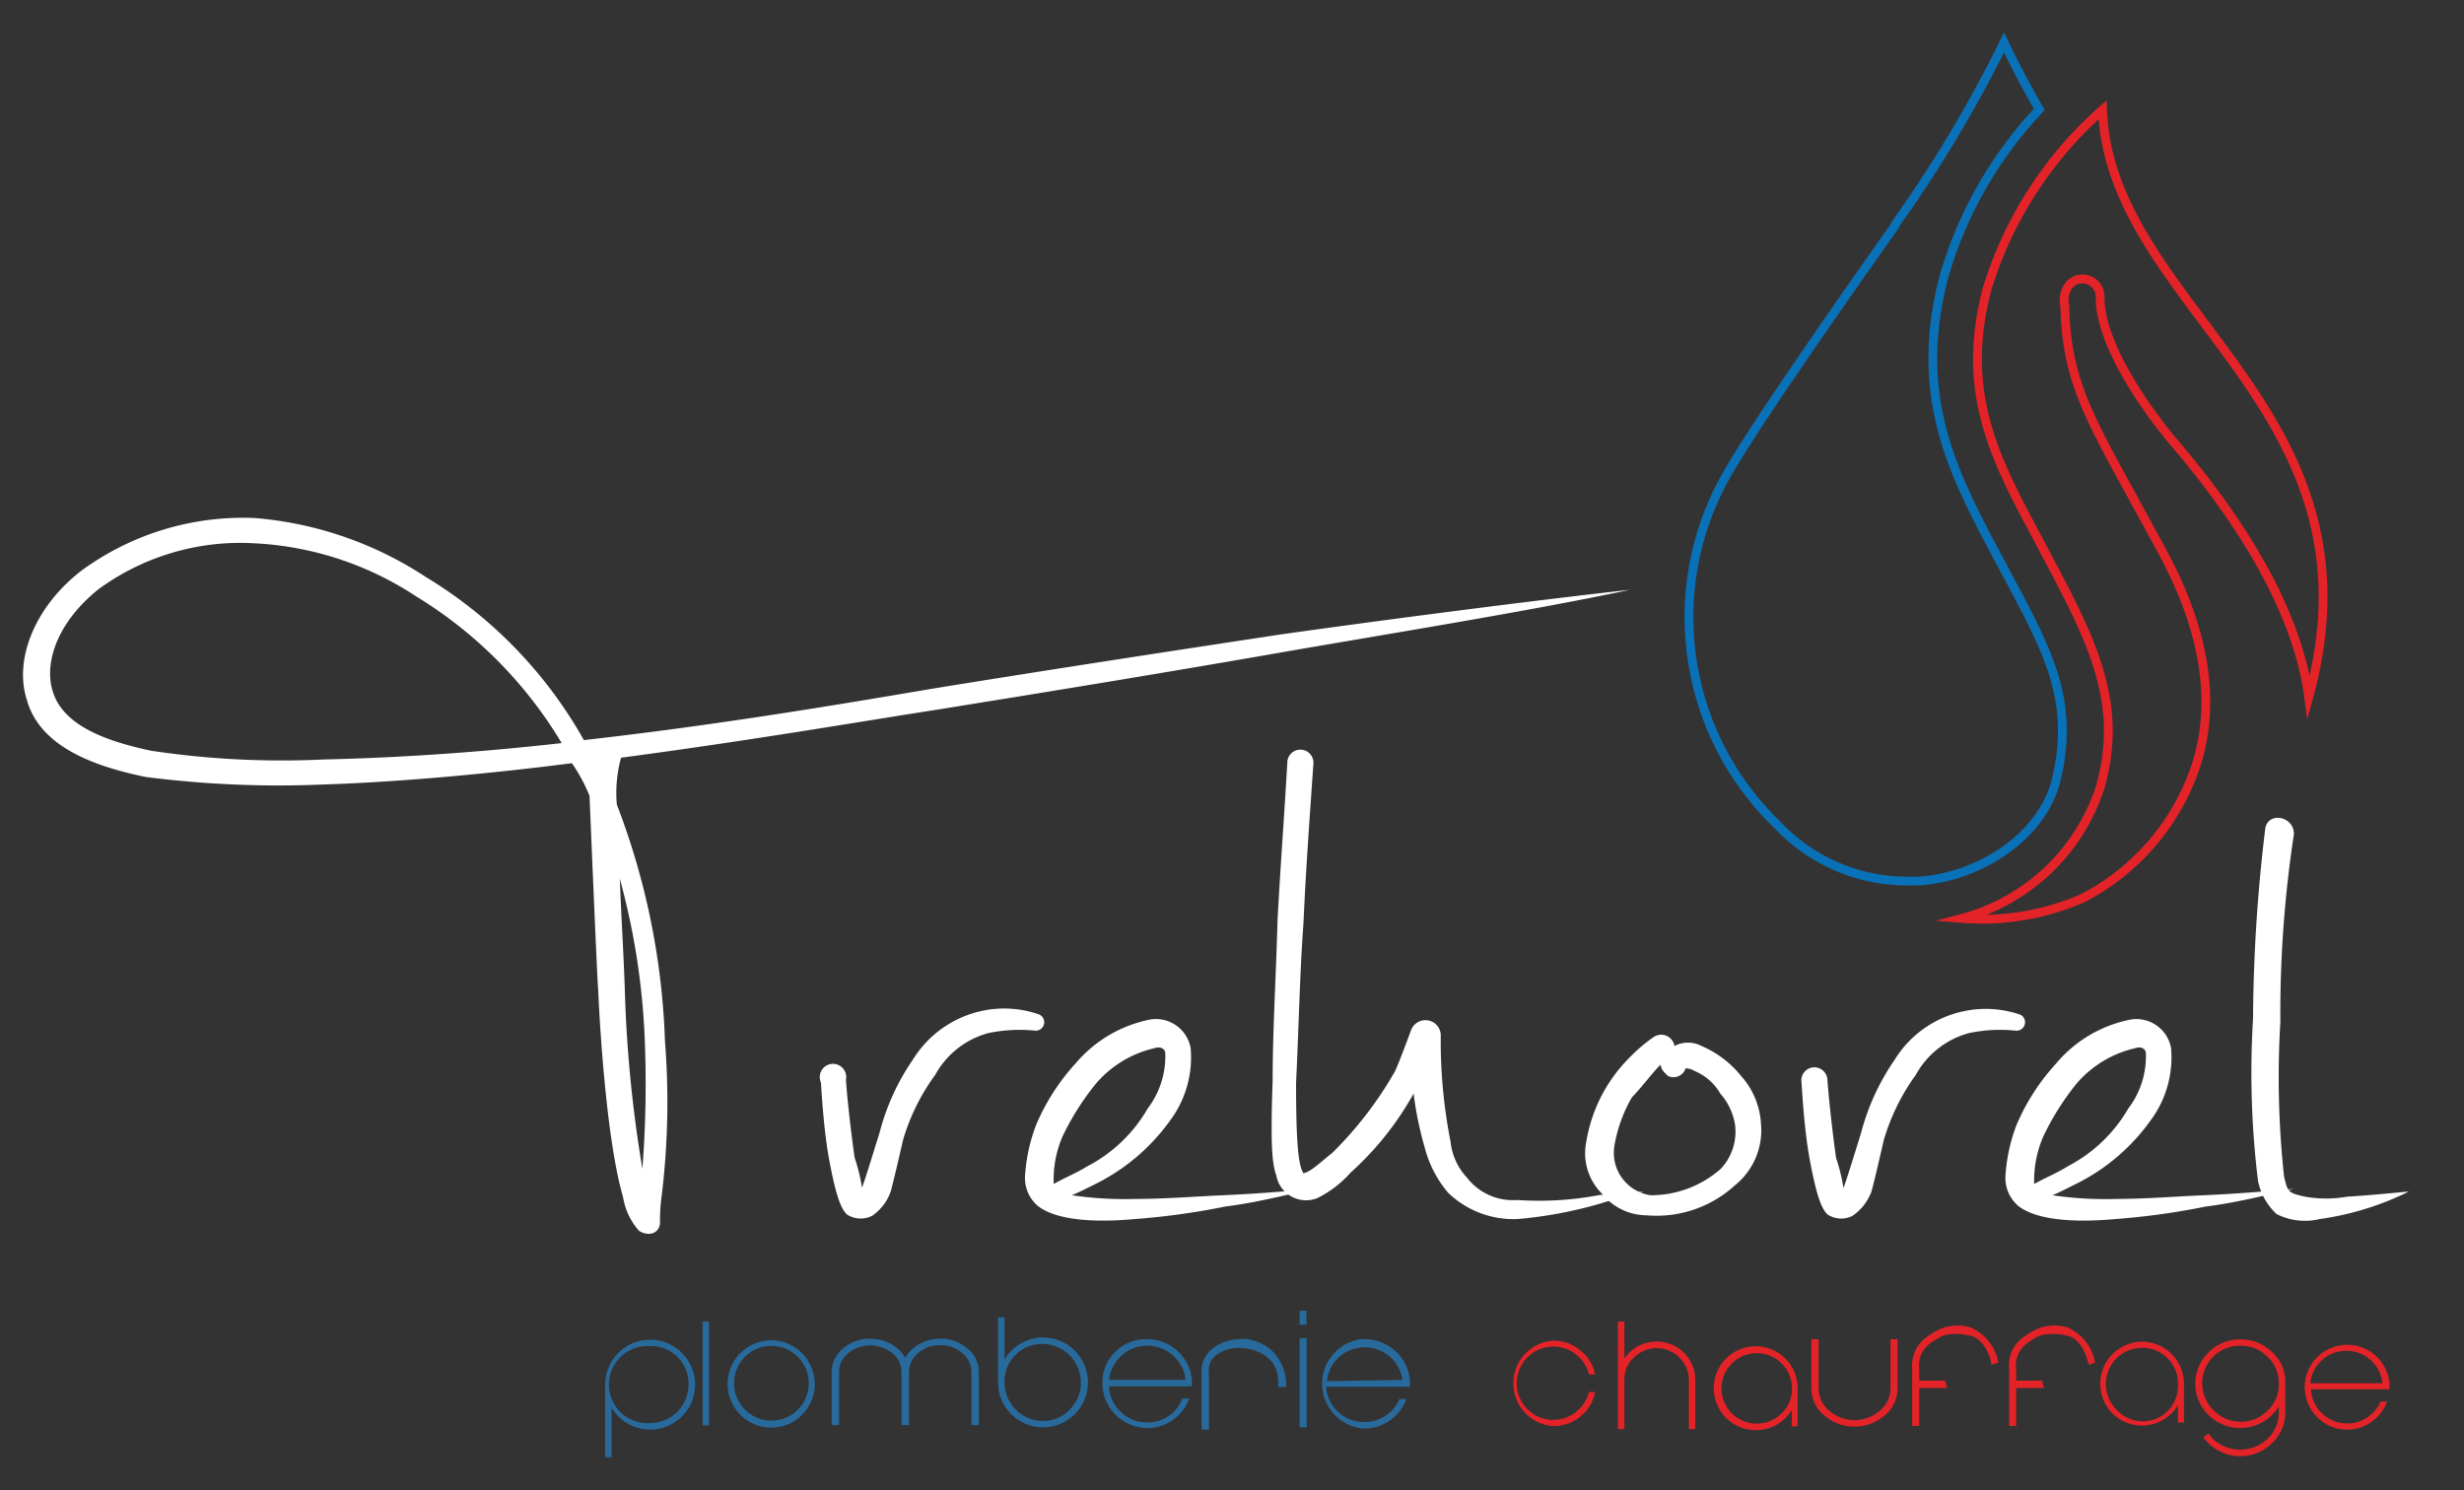 <svg xmlns="http://www.w3.org/2000/svg" viewBox="0 0 139.81 84.57"><rect x="0" y="0" width="139.81" height="84.57" fill="#333333" stroke="none"/><defs><style>.cls-1{fill:#fff;}.cls-2{fill:#296a9c;}.cls-3{fill:#e42328;}.cls-4,.cls-5{fill:none;stroke-miterlimit:10;stroke-width:0.5px;}.cls-4{stroke:#e42328;}.cls-5{stroke:#0971b7;}</style></defs><title>logo-footer</title><g id="Calque_3" data-name="Calque 3"><path class="cls-1" d="M92.49,33.47C86.8,34.68,78.59,36,72.84,37c-6.52,1.14-13.05,2.21-19.71,3.28C48.5,41,42.74,42,35.24,43A7.53,7.53,0,0,0,35,45.66a41.18,41.18,0,0,1,2.73,13.4,44.06,44.06,0,0,1-.21,9,10,10,0,0,0-.07,1.29c0,.64-.63.85-1.19.5a3.79,3.79,0,0,1-.91-1.93c-.84-2.85-1.27-8.62-1.41-11.76-.07-.86-.49-11-.49-11a9.56,9.56,0,0,0-1-1.85c-4.42.57-9.68,1.07-14.1,1.21a59.26,59.26,0,0,1-10.1-.43c-2.74-.57-6-1.64-6.74-4.42-.7-2.21.42-5.2,3.09-7.27a15.51,15.51,0,0,1,9.89-3,20.73,20.73,0,0,1,9.68,3.35A25.27,25.27,0,0,1,33.13,42c7.58-.85,14.73-2.06,19.79-2.92C59.58,38,66.11,37,72.7,36,78.52,35.18,86.73,34.11,92.49,33.47Zm-60.62,8.7a24.48,24.48,0,0,0-8.28-8.34,18.29,18.29,0,0,0-9.19-3,13.63,13.63,0,0,0-8.84,2.63C3,35.54,2.54,37.89,3,39.25c.64,2.13,3.58,2.92,5.55,3.35a49.94,49.94,0,0,0,9.82.5C22.82,43,27.45,42.67,31.87,42.17Zm3.3,7.7c.07,2,.21,4.13.28,6.2a73.9,73.9,0,0,0,1,10.26,62.68,62.68,0,0,0,.14-7.2A40.59,40.59,0,0,0,35.17,49.87Z"/><path class="cls-1" d="M58.74,58.49a8.59,8.59,0,0,0-2.67.14,4.9,4.9,0,0,0-3,2.36,12,12,0,0,0-1.83,3.7c-.28,1.22-.49,2.14-.7,2.93A2.8,2.8,0,0,1,49.48,69a1.44,1.44,0,0,1-1.41-.07c-.42-.36-.7-1.43-1-3s-.42-3.43-.49-4.5A.75.75,0,1,1,48,61.27c.06,1,.28,2.92.49,4.42a10.19,10.19,0,0,1,.42,1.71c.14-.35.56-1.71,1-3.13a13.08,13.08,0,0,1,1.89-4.14,6.12,6.12,0,0,1,4-2.78,6,6,0,0,1,3.16.22A.48.48,0,0,1,58.74,58.49Z"/><path class="cls-1" d="M74.52,67.47c-1.61.36-3.29.79-5,1a40.65,40.65,0,0,1-5.12.71c-1.61.15-4.21.22-5.47-.71a2.08,2.08,0,0,1-.77-1.71,9.79,9.79,0,0,1,.63-2.92,12.23,12.23,0,0,1,2.24-3.49,7.4,7.4,0,0,1,4.28-2.5,2,2,0,0,1,2.25,1.64,6,6,0,0,1-1.19,4.13,11.49,11.49,0,0,1-4.21,3.57c-.42.21-.85.43-1.34.64a20.54,20.54,0,0,0,3.58.21c1.69,0,3.37-.14,5-.21S72.84,67.62,74.52,67.47Zm-14.73-.28c.63-.36,1.33-.64,1.9-1a8.46,8.46,0,0,0,3.43-3.28,4.9,4.9,0,0,0,1-3.14c0-.21-.22-.42-.64-.28a6.18,6.18,0,0,0-3.29,2,15,15,0,0,0-1.9,3A6.17,6.17,0,0,0,59.79,67.19Z"/><path class="cls-1" d="M93.26,67.62c-.78.21-1.62.42-2.32.64a23.81,23.81,0,0,1-4.84.92,5.34,5.34,0,0,1-3.93-1.49,6.43,6.43,0,0,1-1.33-2.57,19.69,19.69,0,0,1-.63-3.06,17.37,17.37,0,0,1-3.58,4.49A6.16,6.16,0,0,1,74.73,68a1.72,1.72,0,0,1-2.31-1.28c-.21-.64-.35-1.43-.21-5.35,0-2.92.21-6.34.28-9.19.21-3.78.35-5.35.56-9a.74.74,0,1,1,1.47.21c-.21,3.07-.42,5.85-.56,9-.21,2.85-.28,6.28-.42,9.06,0,3.56.14,4.7.42,5.13.42-.07,1.06-.71,1.62-1.14a21.27,21.27,0,0,0,3.57-4.64c.21-.42.92-2.35.92-2.35a.87.87,0,0,1,1.68.36,29.44,29.44,0,0,0,.56,6,3.49,3.49,0,0,0,.91,2,3.3,3.3,0,0,0,2.88,1.29,18.24,18.24,0,0,0,4.7-.29C91.64,67.83,92.41,67.69,93.26,67.62Z"/><path class="cls-1" d="M98.45,67.26a6.59,6.59,0,0,1-5,1.71,3.31,3.31,0,0,1-2.6-1.28A3.21,3.21,0,0,1,90,64.84,8.73,8.73,0,0,1,92.48,60a8.87,8.87,0,0,1,1.34-1.14.76.76,0,0,1,1.19.5,1.65,1.65,0,0,1,1.54,0,5.85,5.85,0,0,1,2.25,1.71,4.43,4.43,0,0,1,1.12,2.71A4,4,0,0,1,98.45,67.26Zm0-3.42a3.5,3.5,0,0,0-.84-1.78,3,3,0,0,0-1.48-1.29.86.86,0,0,0-.49-.14.72.72,0,0,1-1,.43c-.21-.22-.35-.29-.42-.64-.56.57-1,1.21-1.62,1.85a8.13,8.13,0,0,0-1,2.78,2.42,2.42,0,0,0,.42,1.78,2.45,2.45,0,0,0,1.62,1,6,6,0,0,0,4-1.5A3.09,3.09,0,0,0,98.45,63.84Z"/><path class="cls-1" d="M114.37,58.49a8.51,8.51,0,0,0-2.66.14,4.9,4.9,0,0,0-3,2.36,12.16,12.16,0,0,0-1.82,3.7c-.28,1.22-.49,2.14-.7,2.93A2.89,2.89,0,0,1,105.11,69a1.42,1.42,0,0,1-1.4-.07c-.42-.36-.7-1.43-1-3s-.42-3.43-.49-4.5a.74.74,0,1,1,1.47-.14c.07,1,.28,2.92.49,4.42a10.19,10.19,0,0,1,.42,1.71c.14-.35.56-1.71,1-3.13a13.1,13.1,0,0,1,1.9-4.14,6.07,6.07,0,0,1,4-2.78,6,6,0,0,1,3.15.22A.48.48,0,0,1,114.37,58.49Z"/><path class="cls-1" d="M130.16,67.47c-1.62.36-3.3.79-5,1a41.17,41.17,0,0,1-5.12.71c-1.62.15-4.21.22-5.48-.71a2.08,2.08,0,0,1-.77-1.71,9.79,9.79,0,0,1,.63-2.92,12.26,12.26,0,0,1,2.25-3.49,7.34,7.34,0,0,1,4.28-2.5,2,2,0,0,1,2.24,1.64A6,6,0,0,1,122,63.62a11.41,11.41,0,0,1-4.21,3.57c-.42.21-.84.43-1.33.64a20.43,20.43,0,0,0,3.58.21c1.68,0,3.36-.14,5-.21S128.47,67.62,130.16,67.47Zm-14.74-.28c.64-.36,1.34-.64,1.9-1a8.49,8.49,0,0,0,3.44-3.28,4.89,4.89,0,0,0,1-3.14c0-.21-.21-.42-.63-.28a6.2,6.2,0,0,0-3.3,2,15,15,0,0,0-1.89,3A6.32,6.32,0,0,0,115.42,67.19Z"/><path class="cls-1" d="M136.68,67.62a16.49,16.49,0,0,1-5.05,1.56,3.58,3.58,0,0,1-2.45-.28A3.5,3.5,0,0,1,128.12,67a50.45,50.45,0,0,1-.28-9.19,92.92,92.92,0,0,1,.7-10.84c.21-.92,1.62-.64,1.62.36A67.44,67.44,0,0,0,129.39,58a52.46,52.46,0,0,0,.21,8.77c.21.86.21.93,1.19,1.14a6.78,6.78,0,0,0,2.39,0C134.58,67.83,135.84,67.69,136.68,67.62Z"/><path class="cls-2" d="M36.89,81.13a2.49,2.49,0,0,1-1.28-.35,2.53,2.53,0,0,1-.91-.9V82.7h-.36V78.58a2.55,2.55,0,1,1,2.55,2.55Zm0-4.74a2.19,2.19,0,1,0,0,4.37,2.19,2.19,0,0,0,2.18-2.18A2.1,2.1,0,0,0,38.43,77,2.08,2.08,0,0,0,36.89,76.39Z"/><path class="cls-2" d="M39.87,75h.36v5.89h-.36Z"/><path class="cls-2" d="M42,80.28a2.48,2.48,0,0,1,1.75-4.22,2.49,2.49,0,0,1,2.48,2.47A2.47,2.47,0,0,1,42,80.28ZM42.27,77a2.08,2.08,0,0,0-.62,1.5,2.12,2.12,0,0,0,2.12,2.12,2.12,2.12,0,0,0,2.12-2.12,2.12,2.12,0,0,0-2.12-2.12A2.08,2.08,0,0,0,42.27,77Z"/><path class="cls-2" d="M47.19,80.87v-3a1.71,1.71,0,0,1,.64-1.34,2.29,2.29,0,0,1,1.55-.56,2.43,2.43,0,0,1,1.19.31,1.94,1.94,0,0,1,.79.79,2,2,0,0,1,.8-.79,2.43,2.43,0,0,1,1.19-.31,2.31,2.31,0,0,1,1.55.56,1.71,1.71,0,0,1,.64,1.34v3h-.42v-3a1.37,1.37,0,0,0-.52-1.08,1.85,1.85,0,0,0-1.25-.45,1.87,1.87,0,0,0-1.26.45,1.39,1.39,0,0,0-.51,1.08v3h-.43v-3a1.37,1.37,0,0,0-.52-1.08,2,2,0,0,0-2.5,0,1.37,1.37,0,0,0-.52,1.08v3Z"/><path class="cls-2" d="M57,77.15a2.46,2.46,0,0,1,.91-.9,2.51,2.51,0,0,1,1.28-.35,2.55,2.55,0,1,1-2.56,2.55V74.76H57Zm0,1.3a2.19,2.19,0,0,0,2.19,2.19A2.08,2.08,0,0,0,60.69,80a2.1,2.1,0,0,0,.64-1.55,2.19,2.19,0,0,0-2.18-2.18,2.1,2.1,0,0,0-1.55.64A2.08,2.08,0,0,0,57,78.45Z"/><path class="cls-2" d="M70.79,76a2.63,2.63,0,0,1,1.45.72,2.68,2.68,0,0,1,.73,2h-.46a2,2,0,0,0-.32-1.41,2.13,2.13,0,0,0-1.28-.74,2.53,2.53,0,0,0-.89-.06,2.12,2.12,0,0,0-.67.19,1.44,1.44,0,0,0-.6.47,1.2,1.2,0,0,0-.15.8v3.16h-.42V78a1.64,1.64,0,0,1,.18-.95,1.83,1.83,0,0,1,.74-.72,2.24,2.24,0,0,1,.78-.28A3,3,0,0,1,70.79,76Z"/><path class="cls-2" d="M73.74,75.94h.4V81h-.4Z"/><path class="cls-2" d="M77.41,76A2.56,2.56,0,0,1,80,78.34c0,.09,0,.17,0,.23v.13H75.24a2.15,2.15,0,0,0,2.17,2,2.16,2.16,0,0,0,2-1.31h.39a2.55,2.55,0,0,1-2.39,1.68,2.55,2.55,0,0,1,0-5.09Zm2.17,2.31A2.17,2.17,0,0,0,76,77a2.06,2.06,0,0,0-.7,1.38Z"/><path class="cls-3" d="M88.14,80.57a2,2,0,0,0,1.29-.45A2.11,2.11,0,0,0,90.16,79h.35a2.31,2.31,0,0,1-.83,1.38,2.35,2.35,0,0,1-1.54.55,2.43,2.43,0,0,1,0-4.85,2.36,2.36,0,0,1,1.54.56A2.32,2.32,0,0,1,90.51,78h-.35a2.09,2.09,0,0,0-.73-1.13,2,2,0,0,0-1.29-.45,2.08,2.08,0,0,0-2.08,2.08,2.08,2.08,0,0,0,2.08,2.08Z"/><path class="cls-3" d="M91.8,75h.37v2.1a2.16,2.16,0,0,1,.27-.33,2.21,2.21,0,0,1,3.11,0,2.15,2.15,0,0,1,.64,1.55V81.1h-.36V78.34a1.83,1.83,0,0,0-3.13-1.29,1.63,1.63,0,0,0-.53,1.21V81.1H91.8Z"/><path class="cls-3" d="M101.68,80a2.44,2.44,0,0,1-.85.84,2.39,2.39,0,0,1-1.19.32A2.38,2.38,0,1,1,102,78.73v2.21h-.34Zm0-1.22a2,2,0,1,0-.6,1.44A1.95,1.95,0,0,0,101.68,78.73Z"/><path class="cls-3" d="M107.67,76v2.76a2,2,0,0,1-.71,1.55,2.64,2.64,0,0,1-3.47,0,2,2,0,0,1-.71-1.55V76h.41v2.76a1.67,1.67,0,0,0,.59,1.29,2.2,2.2,0,0,0,2.89,0,1.65,1.65,0,0,0,.6-1.29V76Z"/><path class="cls-3" d="M113,77.45c0-.08-.22-1.27-1.06-1.61a3.33,3.33,0,0,0-1.52-.09h0a2,2,0,0,0-.4.16l-.26.16a1.91,1.91,0,0,0-.69.67,1.7,1.7,0,0,0-.17,1v.61h1.47l.11.42h-1.58v2.15h-.4V77.7a2.08,2.08,0,0,1,.2-1.1,2,2,0,0,1,.75-.81,3,3,0,0,1,.89-.46h0a2.55,2.55,0,0,1,1.47,0,2.7,2.7,0,0,1,1.58,2Z"/><path class="cls-3" d="M129.67,80.17a2.39,2.39,0,0,1-.75,1.73,2.57,2.57,0,0,1-3.61,0,1.81,1.81,0,0,1-.29-.33l.29-.22a3.31,3.31,0,0,0,.25.3,2.25,2.25,0,0,0,3.1,0,2,2,0,0,0,.64-1.49v-.34a2.56,2.56,0,0,1-.91.88,2.57,2.57,0,0,1-3.08-.4,2.48,2.48,0,0,1,0-3.55,2.49,2.49,0,0,1,1.81-.74,2.53,2.53,0,0,1,1.79.71,2.26,2.26,0,0,1,.76,1.73Zm-2.55.51a2.1,2.1,0,0,0,1.52-.61,2,2,0,0,0,.66-1.49v-.11a2,2,0,0,0-.66-1.49,2.1,2.1,0,0,0-1.52-.61,2.13,2.13,0,0,0-1.55.63,2.14,2.14,0,0,0,0,3A2.13,2.13,0,0,0,127.12,80.68Z"/><path class="cls-3" d="M133.18,76.32a2.33,2.33,0,0,1,1.63.63,2.38,2.38,0,0,1,.77,1.55,1.77,1.77,0,0,1,0,.22v.12h-4.45a2,2,0,0,0,.64,1.38,2,2,0,0,0,1.41.56,2,2,0,0,0,1.15-.35,2,2,0,0,0,.74-.89h.37a2.34,2.34,0,0,1-.87,1.14,2.29,2.29,0,0,1-1.39.45,2.34,2.34,0,0,1-1.7-.71,2.4,2.4,0,0,1,1.7-4.1Zm2,2.18a2,2,0,0,0-.66-1.31,2,2,0,0,0-1.39-.53,2,2,0,0,0-1.38.53,2,2,0,0,0-.66,1.31Z"/><path class="cls-3" d="M118.5,77.45c0-.08-.22-1.27-1.06-1.61a3.33,3.33,0,0,0-1.52-.09h0a2.25,2.25,0,0,0-.41.16s-.13.07-.25.16a1.84,1.84,0,0,0-.69.67,1.62,1.62,0,0,0-.17,1v.61h1.47l.11.42H114.4v2.15H114V77.7a2.05,2.05,0,0,1,.19-1.1,2.12,2.12,0,0,1,.75-.81,3.15,3.15,0,0,1,.9-.46h0a2.55,2.55,0,0,1,1.47,0,2.71,2.71,0,0,1,1.57,2Z"/><path class="cls-3" d="M123.58,79.74a2.38,2.38,0,0,1-3.72.47,2.39,2.39,0,0,1,1.68-4.07,2.39,2.39,0,0,1,2.38,2.38v2.21h-.34Zm0-1.22a2,2,0,0,0-.59-1.44A2,2,0,1,0,120.1,80a2,2,0,0,0,3.48-1.45Z"/><path class="cls-2" d="M65.1,76a2.54,2.54,0,0,1,2.53,2.31,2,2,0,0,1,0,.23v.13H62.92a2.14,2.14,0,0,0,.68,1.46,2.09,2.09,0,0,0,1.5.59,2.17,2.17,0,0,0,1.21-.36,2.13,2.13,0,0,0,.78-1h.39a2.52,2.52,0,0,1-2.38,1.68,2.56,2.56,0,0,1-2.55-2.55,2.42,2.42,0,0,1,.75-1.79A2.45,2.45,0,0,1,65.1,76Zm2.17,2.31a2.11,2.11,0,0,0-.71-1.38,2.18,2.18,0,0,0-3.63,1.38Z"/><rect class="cls-2" x="73.74" y="74.38" width="0.39" height="0.8"/><path class="cls-4" d="M131,39.57c-.46-3.52-2.4-8.29-7.56-14.36-1.74-2.05-4.28-5.71-4.28-8.33a1,1,0,0,0-1.75-.71,1.41,1.41,0,0,0-.25,1.19c.08,4,1.25,6.12,3.8,10.76.53,1,1.14,2.07,1.81,3.33,2.35,4.4,3,8.46,1.81,12.06a13.13,13.13,0,0,1-6.4,7.46,14.31,14.31,0,0,1-6.87,1.15,11.31,11.31,0,0,0,7.82-7.33c1.52-5.08-.68-8.87-3.3-13.84-2.43-4.59-4.71-8.42-3.07-14.59a22.22,22.22,0,0,1,6.54-10.13C119.73,17.53,135.52,23.12,131,39.57Z"/><path class="cls-5" d="M107.53,12.81c-.38.52-7.32,10.31-9.35,13.78a16.35,16.35,0,0,0,2.69,20.24A10.08,10.08,0,0,0,108.25,50h.57c3.22-.16,7-2.35,7.85-5.73,1.06-4.42-.41-7.2-2.65-11.4l-.42-.79-.3-.56c-2.46-4.64-4.78-9-3-15.82a23.26,23.26,0,0,1,5.41-9.49c-.76-1.33-1.43-2.6-2-3.8a73.83,73.83,0,0,1-6.17,10.32Z"/></g></svg>
